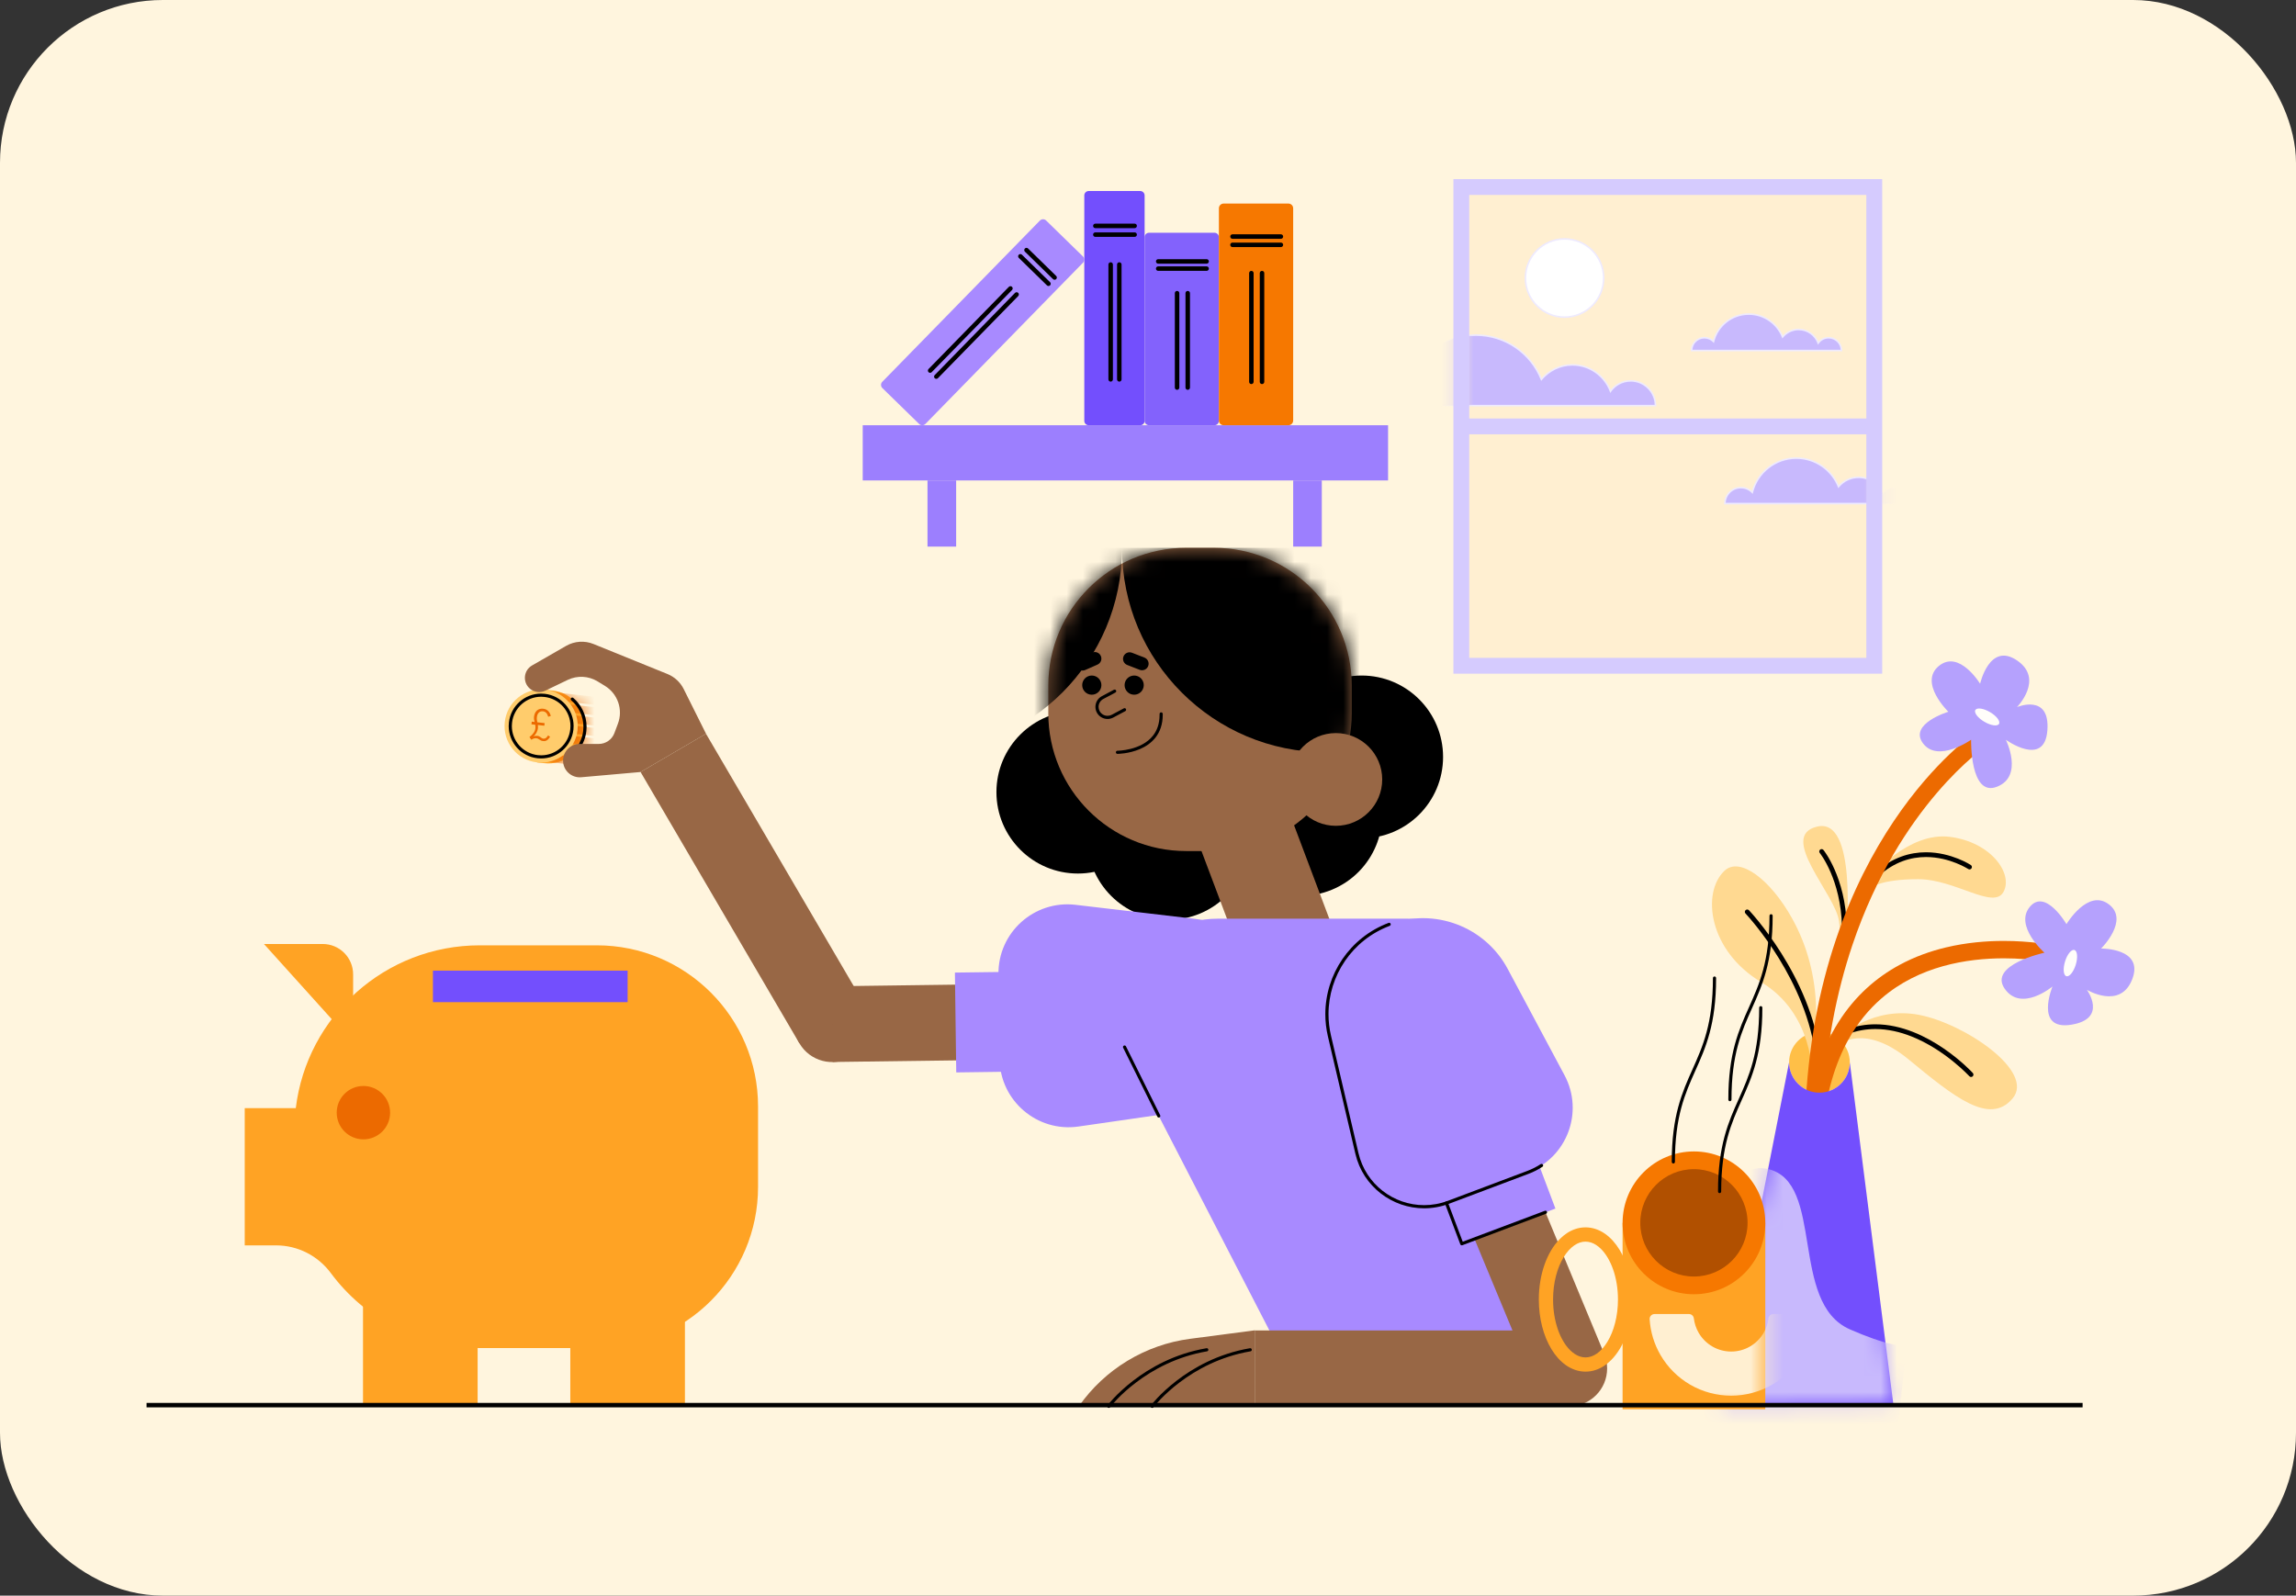 <svg width="141" height="98" viewBox="0 0 141 98" fill="none" xmlns="http://www.w3.org/2000/svg">
<rect x="0" y="0" width="141" height="98" fill="#333333" stroke="none"/>
<rect width="141" height="98" rx="10" fill="#FFF5DE"/>
<path d="M109.87 65.246C109.87 66.275 110.704 67.11 111.734 67.11C112.764 67.11 113.598 66.275 113.598 65.246C113.598 64.217 112.764 63.382 111.734 63.382C110.704 63.382 109.87 64.217 109.87 65.246Z" fill="#FFBF47"/>
<path d="M113.436 57.336C113.359 57.17 114.067 50.194 111.6 50.767C109.134 51.34 112.756 54.95 112.939 56.606C113.122 58.263 113.122 58.263 113.122 58.263L113.436 57.336Z" fill="#FFD991"/>
<path d="M111.295 66.134C111.295 66.134 111.41 62.273 108.159 60.323C104.909 58.374 104.488 54.819 105.903 53.481C106.838 52.597 108.716 53.999 110.059 56.414C111.002 58.11 111.49 60.02 111.529 61.96L111.582 64.604L111.295 66.134Z" fill="#FFD991"/>
<path d="M112.951 63.834C113.061 63.559 115.062 61.796 117.853 62.331C120.645 62.867 125.005 65.809 123.59 67.472C122.175 69.135 120.013 67.377 117.203 65.063C114.501 62.838 112.95 64.146 112.95 64.146V63.834H112.951Z" fill="#FFD991"/>
<path d="M111.755 52.388C111.783 52.423 113.044 54.01 113.118 56.896C113.12 56.976 113.187 57.039 113.268 57.038C113.348 57.035 113.412 56.968 113.41 56.888C113.332 53.871 111.994 52.22 111.981 52.205C111.931 52.142 111.838 52.133 111.776 52.183C111.714 52.234 111.704 52.326 111.755 52.388Z" fill="black"/>
<path d="M114.948 53.798C114.948 53.798 117.204 51.074 119.746 51.398C122.289 51.723 123.647 53.672 123.035 54.781C122.424 55.89 120.072 53.998 117.796 53.998C115.521 53.998 114.948 54.499 114.948 54.499V53.798Z" fill="#FFD991"/>
<path d="M121.032 53.129C121.026 53.125 120.728 52.93 120.237 52.735C119.746 52.541 119.061 52.345 118.278 52.345C117.315 52.344 116.201 52.646 115.155 53.604C115.096 53.659 115.092 53.751 115.145 53.81C115.2 53.87 115.292 53.873 115.352 53.82C116.346 52.913 117.374 52.638 118.278 52.637C119.012 52.637 119.664 52.822 120.129 53.008C120.363 53.1 120.549 53.193 120.678 53.262C120.742 53.296 120.79 53.325 120.824 53.345C120.84 53.354 120.852 53.362 120.86 53.367L120.869 53.373L120.871 53.374C120.938 53.419 121.029 53.399 121.073 53.332C121.117 53.263 121.099 53.173 121.032 53.129Z" fill="black"/>
<path d="M107.193 56.105L107.202 56.115C107.309 56.23 108.256 57.258 109.242 58.858C110.228 60.457 111.25 62.627 111.516 65.02C111.524 65.1 111.596 65.158 111.677 65.149C111.757 65.141 111.815 65.069 111.806 64.988C111.523 62.453 110.423 60.185 109.395 58.55C108.366 56.914 107.41 55.908 107.405 55.904C107.349 55.845 107.257 55.843 107.199 55.899C107.14 55.954 107.136 56.046 107.193 56.105Z" fill="black"/>
<path d="M121.154 65.902C121.149 65.897 120.47 65.154 119.383 64.408C118.841 64.035 118.196 63.662 117.484 63.381C116.771 63.1 115.987 62.911 115.17 62.911C114.576 62.911 113.964 63.011 113.35 63.246C113.276 63.275 113.238 63.36 113.267 63.434C113.296 63.509 113.381 63.547 113.455 63.518C114.034 63.295 114.609 63.202 115.17 63.202C115.943 63.202 116.689 63.381 117.377 63.652C118.407 64.058 119.301 64.672 119.934 65.183C120.251 65.438 120.503 65.669 120.675 65.834C120.761 65.916 120.827 65.984 120.872 66.029C120.894 66.052 120.911 66.07 120.923 66.082L120.935 66.095L120.939 66.099C120.994 66.158 121.086 66.162 121.145 66.108C121.205 66.053 121.208 65.962 121.154 65.902Z" fill="black"/>
<path d="M111.925 68.448C112.081 64.37 112.788 60.92 113.759 58.039C115.215 53.716 117.264 50.669 118.944 48.703C119.784 47.72 120.531 47.008 121.064 46.545C121.331 46.314 121.545 46.144 121.689 46.034C121.761 45.979 121.816 45.939 121.852 45.913C121.871 45.9 121.883 45.89 121.892 45.884L121.901 45.879L121.902 45.877L121.636 45.487L121.902 45.879H121.903L121.637 45.488L121.903 45.88L121.304 44.994C121.262 45.022 118.814 46.686 116.291 50.443C115.03 52.322 113.75 54.723 112.748 57.701C111.744 60.678 111.018 64.231 110.858 68.41L111.925 68.448Z" fill="#EC6A00"/>
<path d="M126.449 58.123L126.382 58.534L126.461 58.125L126.449 58.123L126.382 58.534L126.461 58.125C126.451 58.123 126.411 58.114 126.357 58.103C125.967 58.025 124.706 57.79 123.054 57.79C121.992 57.79 120.767 57.887 119.503 58.189C118.555 58.415 117.586 58.758 116.65 59.265C115.248 60.024 113.925 61.155 112.896 62.789C111.866 64.423 111.13 66.551 110.858 69.292L111.923 69.398C112.153 67.079 112.725 65.275 113.501 63.869C114.083 62.814 114.781 61.981 115.548 61.317C116.697 60.323 118.007 59.709 119.317 59.342C120.627 58.975 121.935 58.858 123.056 58.858C123.971 58.858 124.76 58.935 125.325 59.014C125.608 59.053 125.834 59.092 125.991 59.122C126.07 59.136 126.132 59.149 126.176 59.158C126.198 59.163 126.216 59.166 126.229 59.169L126.249 59.172C126.256 59.173 126.259 59.174 126.278 59.178L126.449 58.123Z" fill="#EC6A00"/>
<path d="M105.711 86.368L116.267 86.202L113.598 65.245C113.598 66.274 112.763 67.109 111.734 67.109C110.705 67.109 109.87 66.274 109.87 65.245L105.711 86.368Z" fill="#734FFD"/>
<mask id="mask0_1688_11427" style="mask-type:luminance" maskUnits="userSpaceOnUse" x="105" y="65" width="12" height="22">
<path d="M113.598 65.245L116.266 86.202L105.711 86.368L109.87 65.245H113.598Z" fill="white"/>
</mask>
<g mask="url(#mask0_1688_11427)">
<path d="M117.586 77.902C117.586 77.902 122.2 85.425 113.598 81.644C109.87 80.006 112.079 72.613 108.579 71.801C104.998 70.969 104.593 80.006 104.593 80.006L103.646 92.854L116.266 90.331L117.586 77.902Z" fill="#C8B9FD"/>
</g>
<path d="M123.866 43.428C123.866 43.428 125.556 41.708 123.866 40.561C122.175 39.415 121.601 41.995 121.601 41.995C121.601 41.995 120.314 39.873 119.064 40.905C117.815 41.938 119.651 43.715 119.651 43.715C119.651 43.715 117.184 44.46 118.102 45.664C119.02 46.868 121.047 45.435 121.047 45.435C121.047 45.435 120.97 48.971 122.634 48.321C124.297 47.671 123.181 45.435 123.181 45.435C123.181 45.435 125.559 47.155 125.731 44.862C125.904 42.568 123.866 43.428 123.866 43.428Z" fill="#B5A1FD"/>
<path d="M122.761 44.46C122.665 44.625 122.261 44.565 121.861 44.33C121.46 44.094 121.213 43.77 121.309 43.607C121.406 43.443 121.809 43.502 122.21 43.737C122.61 43.973 122.857 44.296 122.761 44.46Z" fill="#FFFDFA"/>
<path d="M128.157 60.791C128.157 60.791 130.223 62.038 130.948 60.129C131.673 58.221 129.03 58.258 129.03 58.258C129.03 58.258 130.797 56.516 129.504 55.539C128.211 54.563 126.904 56.759 126.904 56.759C126.904 56.759 125.609 54.533 124.648 55.703C123.688 56.874 125.552 58.513 125.552 58.513C125.552 58.513 122.092 59.256 123.109 60.723C124.126 62.191 126.045 60.589 126.045 60.589C126.045 60.589 124.92 63.299 127.192 62.937C129.465 62.575 128.157 60.791 128.157 60.791Z" fill="#B5A1FD"/>
<path d="M126.897 59.956C126.716 59.9 126.68 59.495 126.817 59.05C126.954 58.606 127.211 58.291 127.393 58.348C127.575 58.404 127.611 58.809 127.474 59.254C127.337 59.697 127.079 60.012 126.897 59.956Z" fill="#FFFDFA"/>
<path d="M33.926 42.409L33.481 42.359L32.983 46.825L33.429 46.874C34.662 47.011 35.774 46.123 35.911 44.89C36.049 43.657 35.16 42.546 33.926 42.409Z" fill="#FFA324"/>
<mask id="mask1_1688_11427" style="mask-type:luminance" maskUnits="userSpaceOnUse" x="32" y="42" width="4" height="5">
<path d="M33.926 42.409L33.481 42.359L32.984 46.825L33.43 46.874C34.663 47.011 35.775 46.123 35.912 44.89C36.049 43.657 35.16 42.546 33.926 42.409Z" fill="white"/>
</mask>
<g mask="url(#mask1_1688_11427)">
<path d="M33.281 42.924L37.572 43.403L37.626 42.919L33.334 42.441" fill="#EC6A00"/>
</g>
<mask id="mask2_1688_11427" style="mask-type:luminance" maskUnits="userSpaceOnUse" x="32" y="42" width="4" height="5">
<path d="M33.926 42.409L33.481 42.359L32.984 46.825L33.43 46.874C34.663 47.011 35.775 46.123 35.912 44.89C36.049 43.657 35.16 42.546 33.926 42.409Z" fill="white"/>
</mask>
<g mask="url(#mask2_1688_11427)">
<path d="M33.21 43.556L37.502 44.033L37.556 43.55L33.264 43.073" fill="#EC6A00"/>
</g>
<mask id="mask3_1688_11427" style="mask-type:luminance" maskUnits="userSpaceOnUse" x="32" y="42" width="4" height="5">
<path d="M33.926 42.409L33.481 42.359L32.984 46.825L33.43 46.874C34.663 47.011 35.775 46.123 35.912 44.89C36.049 43.657 35.16 42.546 33.926 42.409Z" fill="white"/>
</mask>
<g mask="url(#mask3_1688_11427)">
<path d="M33.14 44.188L37.431 44.665L37.485 44.182L33.193 43.705" fill="#EC6A00"/>
</g>
<mask id="mask4_1688_11427" style="mask-type:luminance" maskUnits="userSpaceOnUse" x="32" y="42" width="4" height="5">
<path d="M33.926 42.409L33.481 42.359L32.984 46.825L33.43 46.874C34.663 47.011 35.775 46.123 35.912 44.89C36.049 43.657 35.16 42.546 33.926 42.409Z" fill="white"/>
</mask>
<g mask="url(#mask4_1688_11427)">
<path d="M33.07 44.818L37.361 45.297L37.415 44.814L33.123 44.335" fill="#EC6A00"/>
</g>
<mask id="mask5_1688_11427" style="mask-type:luminance" maskUnits="userSpaceOnUse" x="32" y="42" width="4" height="5">
<path d="M33.926 42.409L33.481 42.359L32.984 46.825L33.43 46.874C34.663 47.011 35.775 46.123 35.912 44.89C36.049 43.657 35.16 42.546 33.926 42.409Z" fill="white"/>
</mask>
<g mask="url(#mask5_1688_11427)">
<path d="M32.999 45.45L37.29 45.927L37.345 45.444L33.053 44.967" fill="#EC6A00"/>
</g>
<mask id="mask6_1688_11427" style="mask-type:luminance" maskUnits="userSpaceOnUse" x="32" y="42" width="4" height="5">
<path d="M33.926 42.409L33.481 42.359L32.984 46.825L33.43 46.874C34.663 47.011 35.775 46.123 35.912 44.89C36.049 43.657 35.16 42.546 33.926 42.409Z" fill="white"/>
</mask>
<g mask="url(#mask6_1688_11427)">
<path d="M32.929 46.082L37.221 46.559L37.274 46.076L32.982 45.599" fill="#EC6A00"/>
</g>
<mask id="mask7_1688_11427" style="mask-type:luminance" maskUnits="userSpaceOnUse" x="32" y="42" width="4" height="5">
<path d="M33.926 42.409L33.481 42.359L32.984 46.825L33.43 46.874C34.663 47.011 35.775 46.123 35.912 44.89C36.049 43.657 35.16 42.546 33.926 42.409Z" fill="white"/>
</mask>
<g mask="url(#mask7_1688_11427)">
<path d="M32.859 46.712L37.151 47.191L37.204 46.708L32.912 46.23" fill="#EC6A00"/>
</g>
<path d="M35.467 44.84C35.329 46.073 34.218 46.962 32.984 46.825C31.75 46.688 30.862 45.577 30.999 44.344C31.136 43.11 32.247 42.222 33.481 42.359C34.715 42.496 35.604 43.607 35.467 44.84Z" fill="#FFCC6C"/>
<path d="M35.117 44.801L35.021 44.791C34.919 45.71 34.139 46.39 33.235 46.39C33.169 46.39 33.102 46.386 33.034 46.379C32.114 46.276 31.433 45.497 31.433 44.593C31.433 44.527 31.437 44.46 31.445 44.392C31.547 43.473 32.327 42.792 33.231 42.792C33.297 42.792 33.365 42.796 33.432 42.804C34.352 42.906 35.033 43.686 35.033 44.589C35.033 44.656 35.029 44.722 35.021 44.791L35.117 44.801L35.214 44.812C35.222 44.737 35.226 44.662 35.226 44.589C35.226 43.587 34.473 42.725 33.453 42.612C33.378 42.603 33.303 42.599 33.23 42.599C32.228 42.599 31.365 43.352 31.252 44.372C31.243 44.447 31.239 44.521 31.239 44.594C31.239 45.596 31.992 46.459 33.013 46.572C33.087 46.581 33.162 46.584 33.235 46.584C34.237 46.584 35.101 45.831 35.214 44.812L35.117 44.801Z" fill="black"/>
<path d="M32.657 44.323L32.83 44.342C32.804 44.245 32.782 44.146 32.795 44.022C32.834 43.675 33.063 43.495 33.361 43.528C33.608 43.555 33.764 43.725 33.825 43.971L33.667 44.022C33.603 43.821 33.519 43.707 33.343 43.687C33.151 43.666 32.999 43.787 32.97 44.045C32.956 44.168 32.978 44.267 32.998 44.362L33.447 44.412L33.429 44.572L33.029 44.527C33.038 44.595 33.041 44.664 33.033 44.743C33.013 44.921 32.89 45.132 32.757 45.227C32.835 45.194 32.928 45.185 32.997 45.193C33.175 45.212 33.243 45.353 33.36 45.367C33.487 45.38 33.545 45.331 33.663 45.167L33.783 45.256C33.64 45.465 33.528 45.536 33.35 45.515C33.145 45.492 33.104 45.36 32.941 45.342C32.81 45.328 32.73 45.371 32.631 45.435L32.514 45.27C32.744 45.093 32.857 44.925 32.88 44.723C32.889 44.646 32.882 44.579 32.867 44.511L32.637 44.486L32.657 44.323Z" fill="#EC6A00"/>
<path d="M34.765 46.718C35.431 46.369 35.919 45.704 36.008 44.901C36.018 44.812 36.023 44.725 36.023 44.638C36.023 43.94 35.711 43.298 35.208 42.865C35.167 42.83 35.106 42.835 35.071 42.874C35.036 42.914 35.041 42.977 35.08 43.011C35.542 43.41 35.828 43.998 35.828 44.638C35.828 44.718 35.823 44.798 35.815 44.879C35.732 45.617 35.286 46.225 34.675 46.546C34.627 46.571 34.609 46.63 34.634 46.677C34.659 46.725 34.718 46.743 34.765 46.718Z" fill="black"/>
<path d="M83.619 51.49C86.382 51.49 88.621 49.251 88.621 46.49C88.621 43.728 86.382 41.49 83.619 41.49C80.856 41.49 78.617 43.728 78.617 46.49C78.617 49.251 80.856 51.49 83.619 51.49Z" fill="black"/>
<path d="M81.798 54.643C84.35 53.587 85.562 50.662 84.505 48.11C83.448 45.559 80.521 44.348 77.969 45.404C75.416 46.461 74.204 49.386 75.261 51.937C76.319 54.489 79.245 55.7 81.798 54.643Z" fill="black"/>
<path d="M71.197 48.651C71.197 51.413 68.957 53.651 66.195 53.651C63.431 53.651 61.192 51.412 61.192 48.651C61.192 45.89 63.432 43.651 66.195 43.651C68.957 43.651 71.197 45.889 71.197 48.651Z" fill="black"/>
<path d="M76.777 51.49C76.777 54.252 74.537 56.49 71.775 56.49C69.011 56.49 66.772 54.251 66.772 51.49C66.772 48.728 69.012 46.49 71.775 46.49C74.537 46.49 76.777 48.728 76.777 51.49Z" fill="black"/>
<path d="M74.546 52.27H72.844C68.168 52.27 64.377 48.481 64.377 43.807V42.107C64.377 37.433 68.168 33.644 72.844 33.644H74.546C79.221 33.644 83.012 37.433 83.012 42.107V43.807C83.012 48.481 79.221 52.27 74.546 52.27Z" fill="#986745"/>
<path d="M80.322 61.284C78.802 61.855 77.108 61.089 76.535 59.57L73.433 51.337C72.862 49.818 73.629 48.124 75.148 47.551C76.668 46.98 78.363 47.747 78.935 49.266L82.037 57.498C82.61 59.018 81.842 60.713 80.322 61.284Z" fill="#986745"/>
<path d="M67.638 42.079C67.638 42.404 67.374 42.668 67.048 42.668C66.723 42.668 66.459 42.404 66.459 42.079C66.459 41.753 66.723 41.49 67.048 41.49C67.374 41.49 67.638 41.753 67.638 42.079Z" fill="black"/>
<path d="M70.24 42.079C70.24 42.404 69.977 42.668 69.651 42.668C69.325 42.668 69.062 42.404 69.062 42.079C69.062 41.753 69.325 41.49 69.651 41.49C69.977 41.49 70.24 41.753 70.24 42.079Z" fill="black"/>
<path d="M68.624 46.301C68.631 46.301 69.312 46.302 70.005 46.006C70.351 45.857 70.701 45.633 70.966 45.292C71.23 44.952 71.406 44.496 71.405 43.903C71.405 43.883 71.405 43.865 71.405 43.845C71.404 43.792 71.36 43.749 71.307 43.75C71.253 43.751 71.211 43.795 71.211 43.849C71.211 43.868 71.211 43.886 71.211 43.904C71.211 44.46 71.05 44.868 70.812 45.175C70.455 45.635 69.91 45.871 69.449 45.99C69.219 46.049 69.011 46.078 68.862 46.094C68.787 46.102 68.726 46.105 68.686 46.107C68.665 46.108 68.65 46.108 68.639 46.109H68.627H68.624C68.571 46.109 68.527 46.152 68.527 46.206C68.527 46.259 68.57 46.301 68.624 46.301Z" fill="black"/>
<path d="M69.015 43.505L68.273 43.9C68.191 43.943 68.103 43.964 68.016 43.964C67.818 43.964 67.629 43.858 67.529 43.672C67.486 43.59 67.465 43.502 67.465 43.415C67.465 43.218 67.571 43.028 67.757 42.929L68.499 42.534C68.546 42.509 68.564 42.451 68.539 42.403C68.513 42.355 68.454 42.338 68.407 42.363L67.666 42.758C67.414 42.892 67.271 43.149 67.271 43.415C67.271 43.532 67.299 43.653 67.358 43.764C67.493 44.015 67.75 44.158 68.016 44.158C68.133 44.158 68.254 44.13 68.365 44.071L69.106 43.676C69.154 43.651 69.172 43.593 69.146 43.545C69.121 43.497 69.063 43.48 69.015 43.505Z" fill="black"/>
<path d="M69.988 41.139L69.223 40.841C69.016 40.761 68.913 40.527 68.994 40.319C69.075 40.112 69.308 40.009 69.516 40.09L70.281 40.387C70.488 40.468 70.591 40.701 70.511 40.909C70.43 41.117 70.195 41.219 69.988 41.139Z" fill="black"/>
<path d="M67.396 40.819L66.645 41.15C66.441 41.239 66.203 41.147 66.114 40.943C66.025 40.738 66.117 40.501 66.321 40.412L67.073 40.081C67.277 39.992 67.514 40.084 67.603 40.288C67.693 40.492 67.601 40.729 67.396 40.819Z" fill="black"/>
<mask id="mask8_1688_11427" style="mask-type:luminance" maskUnits="userSpaceOnUse" x="64" y="33" width="20" height="20">
<path d="M74.546 52.27H72.844C68.168 52.27 64.377 48.481 64.377 43.807V42.107C64.377 37.433 68.168 33.644 72.844 33.644H74.546C79.221 33.644 83.012 37.433 83.012 42.107V43.807C83.012 48.481 79.221 52.27 74.546 52.27Z" fill="white"/>
</mask>
<g mask="url(#mask8_1688_11427)">
<path d="M85.997 46.204H81.43C74.514 46.204 68.906 40.599 68.906 33.686V33.644H85.997V46.204Z" fill="black"/>
</g>
<mask id="mask9_1688_11427" style="mask-type:luminance" maskUnits="userSpaceOnUse" x="64" y="33" width="20" height="20">
<path d="M74.546 52.27H72.844C68.168 52.27 64.377 48.481 64.377 43.807V42.107C64.377 37.433 68.168 33.644 72.844 33.644H74.546C79.221 33.644 83.012 37.433 83.012 42.107V43.807C83.012 48.481 79.221 52.27 74.546 52.27Z" fill="white"/>
</mask>
<g mask="url(#mask9_1688_11427)">
<path d="M51.815 46.204H56.382C63.299 46.204 68.906 40.599 68.906 33.686V33.644H51.815V46.204Z" fill="black"/>
</g>
<path d="M15.03 68.058H18.165C18.846 62.425 23.645 58.06 29.465 58.06H36.649C42.119 58.06 46.553 62.493 46.553 67.96V72.895C46.553 78.363 42.119 82.795 36.649 82.795H29.465C25.715 82.795 22.389 80.983 20.315 78.188C19.526 77.123 18.283 76.489 16.957 76.489H15.029V68.058H15.03Z" fill="#FFA324"/>
<path d="M42.062 79.608H35.023V86.195H42.062V79.608Z" fill="#FFA324"/>
<path d="M29.332 79.608H22.293V86.195H29.332V79.608Z" fill="#FFA324"/>
<path d="M20.678 68.338C20.678 69.243 21.412 69.976 22.317 69.976C23.223 69.976 23.957 69.243 23.957 68.338C23.957 67.433 23.223 66.699 22.317 66.699C21.412 66.699 20.678 67.432 20.678 68.338Z" fill="#EC6A00"/>
<path d="M16.21 57.978H19.819C20.85 57.978 21.686 58.814 21.686 59.845V64.053L16.21 57.978Z" fill="#FFA324"/>
<path d="M38.543 59.614H26.587V61.55H38.543V59.614Z" fill="#734FFD"/>
<path d="M43.355 45.065L39.338 47.415L49.091 64.077L53.109 61.727L43.355 45.065Z" fill="#986745"/>
<path d="M53.111 61.73C53.76 62.839 53.387 64.264 52.277 64.912C51.168 65.56 49.742 65.188 49.094 64.079C48.444 62.971 48.818 61.546 49.927 60.898C51.037 60.248 52.462 60.622 53.111 61.73Z" fill="#986745"/>
<path d="M70.386 60.317L51.073 60.574L51.135 65.225L70.448 64.969L70.386 60.317Z" fill="#986745"/>
<path d="M70.385 60.322C71.67 60.305 72.725 61.333 72.743 62.617C72.76 63.902 71.732 64.956 70.447 64.974C69.162 64.991 68.107 63.963 68.09 62.679C68.072 61.395 69.1 60.34 70.385 60.322Z" fill="#986745"/>
<path d="M82.034 50.72C83.607 50.72 84.883 49.445 84.883 47.872C84.883 46.3 83.607 45.025 82.034 45.025C80.461 45.025 79.185 46.3 79.185 47.872C79.185 49.445 80.461 50.72 82.034 50.72Z" fill="#986745"/>
<path d="M96.701 86.373H80.358L69.432 65.189C67.369 61.188 70.275 56.424 74.778 56.424H86.453C89.379 56.424 91.88 58.528 92.379 61.409L96.701 86.373Z" fill="#A88AFF"/>
<path d="M61.386 65.051L61.317 59.836C61.283 57.278 63.507 55.273 66.05 55.572L73.405 56.437C76.347 56.783 78.576 59.255 78.616 62.215C78.655 65.176 76.492 67.706 73.561 68.13L66.231 69.189C63.697 69.554 61.42 67.609 61.386 65.051Z" fill="#A88AFF"/>
<path d="M61.605 59.695L58.642 59.734L58.724 65.865L61.687 65.826L61.605 59.695Z" fill="#A88AFF"/>
<path d="M91.118 65.32L86.819 67.103L94.219 84.935L98.518 83.152L91.118 65.32Z" fill="#986745"/>
<path d="M86.82 67.106C86.328 65.919 86.891 64.559 88.078 64.066C89.265 63.574 90.626 64.137 91.119 65.324C91.612 66.51 91.048 67.871 89.861 68.363C88.674 68.855 87.312 68.293 86.82 67.106Z" fill="#986745"/>
<path d="M93.836 72.002L88.951 73.841C86.555 74.743 83.914 73.333 83.33 70.841L81.643 63.633C80.969 60.751 82.537 57.815 85.309 56.771C88.081 55.728 91.197 56.9 92.592 59.513L96.081 66.043C97.286 68.3 96.231 71.101 93.836 72.002Z" fill="#A88AFF"/>
<path d="M94.475 71.456L88.734 73.616L89.779 76.388L95.52 74.228L94.475 71.456Z" fill="#A88AFF"/>
<path d="M96.368 81.714H77.054V86.366H96.368V81.714Z" fill="#986745"/>
<path d="M96.37 81.721C97.656 81.722 98.697 82.763 98.696 84.048C98.695 85.333 97.653 86.374 96.368 86.373C95.082 86.372 94.041 85.33 94.042 84.045C94.043 82.76 95.085 81.72 96.37 81.721Z" fill="#986745"/>
<path d="M94.616 71.499C94.367 71.662 94.094 71.801 93.802 71.912L88.917 73.751C88.434 73.933 87.941 74.018 87.457 74.018C85.597 74.018 83.877 72.752 83.425 70.82L81.739 63.612C81.634 63.17 81.585 62.725 81.585 62.288C81.585 59.921 83.042 57.73 85.344 56.864C85.394 56.845 85.419 56.789 85.4 56.738C85.381 56.688 85.325 56.662 85.275 56.682C82.897 57.577 81.39 59.842 81.39 62.288C81.39 62.74 81.442 63.199 81.549 63.657L83.236 70.865C83.709 72.887 85.509 74.213 87.457 74.212C87.964 74.212 88.48 74.123 88.986 73.933L93.871 72.094C94.177 71.978 94.462 71.833 94.723 71.661C94.768 71.632 94.781 71.572 94.751 71.527C94.721 71.483 94.661 71.47 94.616 71.499Z" fill="black"/>
<path d="M94.874 74.364L89.827 76.263L88.919 73.853C88.9 73.802 88.844 73.777 88.793 73.796C88.743 73.816 88.718 73.871 88.737 73.921L89.679 76.423C89.698 76.473 89.754 76.499 89.805 76.479L94.942 74.545C94.993 74.527 95.018 74.471 94.999 74.42C94.98 74.37 94.925 74.345 94.874 74.364Z" fill="black"/>
<path d="M71.248 68.497L69.147 64.264C69.123 64.216 69.066 64.196 69.017 64.22C68.969 64.245 68.949 64.303 68.974 64.35L71.074 68.584C71.098 68.631 71.155 68.652 71.204 68.627C71.252 68.604 71.272 68.546 71.248 68.497Z" fill="black"/>
<path d="M77.056 81.706L73.086 82.227C70.327 82.589 67.847 84.094 66.252 86.373H77.052L77.056 81.706Z" fill="#986745"/>
<path d="M68.166 86.431L68.172 86.424C68.233 86.346 68.785 85.648 69.79 84.891C70.795 84.132 72.253 83.316 74.126 82.996C74.178 82.988 74.214 82.937 74.205 82.885C74.197 82.832 74.146 82.796 74.093 82.805C72.121 83.142 70.602 84.018 69.576 84.81C68.55 85.602 68.017 86.309 68.013 86.314C67.981 86.357 67.989 86.418 68.032 86.45C68.075 86.482 68.134 86.474 68.166 86.431Z" fill="black"/>
<path d="M70.834 86.431L70.84 86.424C70.9 86.346 71.453 85.648 72.458 84.891C73.463 84.132 74.921 83.316 76.793 82.996C76.846 82.988 76.882 82.937 76.873 82.885C76.864 82.832 76.814 82.796 76.761 82.805C74.788 83.142 73.27 84.018 72.244 84.81C71.218 85.602 70.684 86.309 70.681 86.314C70.648 86.357 70.657 86.418 70.7 86.45C70.743 86.482 70.802 86.474 70.834 86.431Z" fill="black"/>
<path d="M43.358 45.066L41.987 42.32C41.778 41.901 41.423 41.572 40.988 41.396L36.449 39.554C35.9 39.332 35.279 39.374 34.765 39.669L32.673 40.872C32.15 41.173 32.081 41.9 32.539 42.294C32.802 42.52 33.176 42.57 33.489 42.419L34.863 41.758C35.452 41.475 36.145 41.51 36.703 41.852L37.151 42.126C37.938 42.608 38.272 43.58 37.949 44.443L37.73 45.027C37.58 45.427 37.197 45.691 36.77 45.691H35.602C35.053 45.691 34.602 46.124 34.579 46.673C34.553 47.291 35.077 47.791 35.693 47.737L39.342 47.415L43.358 45.066Z" fill="#986745"/>
<path d="M94.938 79.814H94.501C94.502 80.989 94.787 82.058 95.277 82.864C95.523 83.268 95.821 83.607 96.173 83.852C96.349 83.974 96.539 84.072 96.74 84.139C96.941 84.207 97.153 84.243 97.369 84.243C97.586 84.243 97.798 84.207 97.998 84.139C98.35 84.021 98.665 83.81 98.938 83.537C99.348 83.128 99.668 82.58 99.89 81.944C100.113 81.308 100.236 80.582 100.236 79.812C100.235 78.637 99.95 77.568 99.46 76.761C99.214 76.358 98.916 76.019 98.564 75.774C98.388 75.651 98.198 75.553 97.997 75.486C97.797 75.418 97.584 75.382 97.368 75.382C97.151 75.382 96.939 75.418 96.739 75.486C96.387 75.605 96.072 75.816 95.799 76.089C95.389 76.498 95.07 77.046 94.847 77.682C94.624 78.317 94.501 79.043 94.501 79.814H94.938H95.376C95.375 78.783 95.633 77.856 96.024 77.217C96.219 76.897 96.443 76.653 96.673 76.493C96.788 76.413 96.903 76.355 97.019 76.316C97.135 76.277 97.25 76.258 97.369 76.258C97.488 76.258 97.603 76.277 97.719 76.316C97.92 76.384 98.124 76.513 98.32 76.708C98.612 76.998 98.877 77.435 99.064 77.97C99.251 78.506 99.361 79.137 99.361 79.814C99.362 80.845 99.103 81.772 98.713 82.41C98.518 82.73 98.294 82.975 98.064 83.135C97.949 83.214 97.834 83.272 97.718 83.311C97.602 83.35 97.487 83.37 97.368 83.37C97.248 83.37 97.134 83.35 97.018 83.311C96.816 83.243 96.612 83.114 96.417 82.92C96.124 82.629 95.86 82.193 95.673 81.657C95.486 81.122 95.376 80.49 95.376 79.814H94.938Z" fill="#FFA324"/>
<path d="M108.408 75.105H99.645V86.552H108.408V75.105Z" fill="#FFA324"/>
<path d="M99.645 75.105C99.645 77.526 101.607 79.49 104.027 79.49C106.447 79.49 108.409 77.526 108.409 75.105C108.409 72.683 106.447 70.719 104.027 70.719C101.606 70.719 99.645 72.683 99.645 75.105Z" fill="#F67800"/>
<path d="M100.732 75.105C100.732 76.926 102.207 78.402 104.026 78.402C105.845 78.402 107.32 76.926 107.32 75.105C107.32 73.283 105.845 71.807 104.026 71.807C102.207 71.807 100.732 73.284 100.732 75.105Z" fill="#B15000"/>
<path d="M108.034 61.89C108.033 64.7 107.41 66.085 106.779 67.496C106.146 68.908 105.505 70.345 105.506 73.182C105.506 73.235 105.55 73.279 105.603 73.279C105.657 73.279 105.7 73.235 105.7 73.182C105.701 70.372 106.325 68.987 106.956 67.575C107.589 66.164 108.229 64.727 108.228 61.89C108.228 61.837 108.185 61.793 108.131 61.793C108.078 61.793 108.034 61.837 108.034 61.89Z" fill="black"/>
<path d="M108.667 56.245C108.666 59.054 108.043 60.439 107.412 61.851C106.779 63.262 106.138 64.699 106.139 67.536C106.139 67.59 106.183 67.633 106.236 67.633C106.29 67.633 106.333 67.59 106.333 67.536C106.334 64.727 106.958 63.342 107.589 61.93C108.222 60.519 108.862 59.081 108.861 56.245C108.861 56.191 108.818 56.148 108.764 56.148C108.711 56.148 108.667 56.191 108.667 56.245Z" fill="black"/>
<path d="M105.193 60.07C105.192 62.879 104.569 64.264 103.938 65.676C103.305 67.087 102.664 68.525 102.665 71.361C102.665 71.415 102.709 71.459 102.762 71.459C102.816 71.459 102.859 71.415 102.859 71.361C102.86 68.552 103.484 67.167 104.115 65.755C104.748 64.344 105.388 62.907 105.387 60.07C105.387 60.016 105.344 59.973 105.29 59.973C105.237 59.973 105.193 60.015 105.193 60.07Z" fill="black"/>
<mask id="mask10_1688_11427" style="mask-type:luminance" maskUnits="userSpaceOnUse" x="99" y="75" width="10" height="12">
<path d="M99.645 86.552H108.408V75.105H99.645V86.552Z" fill="white"/>
</mask>
<g mask="url(#mask10_1688_11427)">
<path d="M104.317 81.857C104.519 82.207 104.812 82.499 105.163 82.702C105.511 82.903 105.909 83.009 106.314 83.009C106.719 83.009 107.118 82.903 107.465 82.702C107.815 82.5 108.108 82.207 108.311 81.857C108.468 81.587 108.567 81.285 108.603 80.974C108.62 80.822 108.747 80.706 108.9 80.706H109.974H111.018C111.192 80.706 111.33 80.853 111.318 81.027C111.269 81.796 111.042 82.547 110.656 83.214C110.217 83.974 109.582 84.608 108.822 85.048C108.061 85.487 107.194 85.72 106.312 85.72C105.43 85.72 104.563 85.487 103.803 85.048C103.042 84.609 102.408 83.974 101.968 83.214C101.582 82.547 101.355 81.796 101.306 81.027C101.294 80.853 101.432 80.706 101.606 80.706H102.65H103.724C103.877 80.706 104.004 80.823 104.021 80.974C104.061 81.285 104.16 81.587 104.317 81.857Z" fill="#FFEFD1"/>
</g>
<path d="M9 86.437H127.895V86.164H9" fill="black"/>
<path d="M115.101 11.486H89.74V40.889H115.101V11.486Z" fill="#FFEFD1"/>
<path d="M115.101 40.89V40.842H89.789V11.535H115.053V40.89H115.101V40.842V40.89H115.15V11.438H89.692V40.939H115.15V40.89H115.101Z" fill="#D5CBFE"/>
<mask id="mask11_1688_11427" style="mask-type:luminance" maskUnits="userSpaceOnUse" x="89" y="11" width="27" height="30">
<path d="M115.101 40.89H89.74V11.486H115.101V40.89Z" fill="white"/>
</mask>
<g mask="url(#mask11_1688_11427)">
<path d="M112.299 20.742C112.035 20.742 111.802 20.874 111.66 21.074C111.475 20.585 111.006 20.235 110.453 20.235C110.057 20.235 109.707 20.417 109.47 20.696C109.139 19.873 108.335 19.291 107.394 19.291C106.349 19.291 105.474 20.009 105.228 20.977C105.085 20.832 104.888 20.742 104.668 20.742C104.233 20.742 103.881 21.094 103.881 21.529H113.086C113.086 21.094 112.734 20.742 112.299 20.742Z" fill="#C8B9FD"/>
</g>
<mask id="mask12_1688_11427" style="mask-type:luminance" maskUnits="userSpaceOnUse" x="89" y="11" width="27" height="30">
<path d="M115.101 40.89H89.74V11.486H115.101V40.89Z" fill="white"/>
</mask>
<g mask="url(#mask12_1688_11427)">
<path d="M112.299 20.743V20.694C112.018 20.694 111.77 20.834 111.62 21.046L111.66 21.074L111.705 21.057C111.514 20.549 111.028 20.187 110.453 20.187C110.043 20.187 109.679 20.375 109.433 20.665L109.47 20.696L109.515 20.678C109.177 19.837 108.356 19.242 107.394 19.242C106.327 19.242 105.432 19.975 105.181 20.963L105.228 20.975L105.263 20.941C105.111 20.787 104.901 20.692 104.669 20.692C104.207 20.692 103.834 21.066 103.834 21.527V21.576H113.135V21.527C113.135 21.066 112.761 20.692 112.3 20.692V20.743V20.791C112.504 20.791 112.688 20.874 112.822 21.007C112.956 21.141 113.038 21.325 113.038 21.529H113.087V21.48H103.882V21.529H103.931C103.931 21.325 104.014 21.141 104.147 21.007C104.281 20.874 104.465 20.791 104.669 20.791C104.875 20.791 105.06 20.876 105.194 21.011L105.254 21.072L105.276 20.988C105.517 20.042 106.372 19.34 107.394 19.34C108.315 19.34 109.101 19.91 109.425 20.715L109.455 20.789L109.508 20.728C109.737 20.459 110.073 20.284 110.453 20.284C110.986 20.284 111.437 20.62 111.614 21.091L111.646 21.176L111.698 21.101C111.833 20.913 112.05 20.79 112.299 20.79V20.743Z" fill="#EEEAFE"/>
</g>
<mask id="mask13_1688_11427" style="mask-type:luminance" maskUnits="userSpaceOnUse" x="89" y="11" width="27" height="30">
<path d="M115.101 40.89H89.74V11.486H115.101V40.89Z" fill="white"/>
</mask>
<g mask="url(#mask13_1688_11427)">
<path d="M100.142 23.391C99.629 23.391 99.178 23.645 98.902 24.033C98.544 23.085 97.636 22.409 96.564 22.409C95.798 22.409 95.12 22.76 94.66 23.302C94.02 21.708 92.462 20.581 90.639 20.581C88.615 20.581 86.919 21.97 86.442 23.845C86.166 23.566 85.782 23.391 85.358 23.391C84.516 23.391 83.835 24.073 83.835 24.913H101.667C101.665 24.073 100.983 23.391 100.142 23.391Z" fill="#C8B9FD"/>
</g>
<mask id="mask14_1688_11427" style="mask-type:luminance" maskUnits="userSpaceOnUse" x="89" y="11" width="27" height="30">
<path d="M115.101 40.89H89.74V11.486H115.101V40.89Z" fill="white"/>
</mask>
<g mask="url(#mask14_1688_11427)">
<path d="M100.142 23.391V23.342C99.613 23.342 99.147 23.606 98.862 24.005L98.902 24.033L98.948 24.016C98.583 23.051 97.658 22.361 96.564 22.361C95.782 22.361 95.091 22.719 94.623 23.271L94.66 23.302L94.705 23.284C94.057 21.672 92.482 20.532 90.638 20.532C88.59 20.532 86.876 21.936 86.394 23.832L86.441 23.844L86.475 23.81C86.191 23.521 85.795 23.34 85.356 23.34C84.488 23.34 83.784 24.044 83.784 24.912V24.96H101.714V24.914C101.714 24.046 101.01 23.342 100.142 23.342V23.391V23.439C100.549 23.439 100.918 23.605 101.185 23.871C101.453 24.138 101.617 24.506 101.617 24.914H101.665V24.865H83.833V24.914H83.881C83.881 24.506 84.047 24.138 84.313 23.871C84.581 23.604 84.949 23.439 85.356 23.439C85.768 23.439 86.138 23.608 86.406 23.88L86.467 23.941L86.488 23.857C86.96 22.003 88.636 20.63 90.638 20.63C92.441 20.63 93.981 21.745 94.615 23.321L94.645 23.396L94.697 23.334C95.148 22.803 95.812 22.459 96.564 22.459C97.616 22.459 98.506 23.123 98.857 24.052L98.889 24.137L98.941 24.063C99.209 23.687 99.645 23.441 100.142 23.441V23.391Z" fill="#EEEAFE"/>
</g>
<mask id="mask15_1688_11427" style="mask-type:luminance" maskUnits="userSpaceOnUse" x="89" y="11" width="27" height="30">
<path d="M115.101 40.89H89.74V11.486H115.101V40.89Z" fill="white"/>
</mask>
<g mask="url(#mask15_1688_11427)">
<path d="M116.439 29.949C116.109 29.949 115.818 30.113 115.64 30.363C115.41 29.753 114.824 29.317 114.133 29.317C113.639 29.317 113.203 29.543 112.906 29.892C112.494 28.865 111.489 28.138 110.314 28.138C109.009 28.138 107.916 29.033 107.609 30.242C107.431 30.061 107.184 29.949 106.91 29.949C106.367 29.949 105.928 30.388 105.928 30.931H117.421C117.421 30.388 116.982 29.949 116.439 29.949Z" fill="#C8B9FD"/>
</g>
<mask id="mask16_1688_11427" style="mask-type:luminance" maskUnits="userSpaceOnUse" x="89" y="11" width="27" height="30">
<path d="M115.101 40.89H89.74V11.486H115.101V40.89Z" fill="white"/>
</mask>
<g mask="url(#mask16_1688_11427)">
<path d="M116.439 29.949V29.901C116.092 29.901 115.787 30.074 115.6 30.335L115.64 30.363L115.686 30.346C115.449 29.717 114.846 29.268 114.133 29.268C113.624 29.268 113.173 29.501 112.869 29.861L112.906 29.892L112.951 29.874C112.531 28.828 111.51 28.089 110.314 28.089C108.987 28.089 107.874 29 107.562 30.229L107.609 30.241L107.644 30.207C107.457 30.017 107.198 29.9 106.911 29.9C106.341 29.9 105.88 30.361 105.88 30.93V30.979H117.471V30.93C117.471 30.36 117.009 29.9 116.44 29.9V29.949V29.998C116.698 29.998 116.931 30.102 117.1 30.271C117.27 30.44 117.374 30.673 117.374 30.931H117.422V30.882H105.929V30.931H105.977C105.977 30.673 106.082 30.44 106.251 30.271C106.42 30.102 106.653 29.998 106.911 29.998C107.171 29.998 107.406 30.105 107.575 30.276L107.635 30.337L107.657 30.254C107.959 29.066 109.032 28.186 110.314 28.186C111.469 28.186 112.456 28.901 112.861 29.91L112.891 29.985L112.944 29.923C113.232 29.584 113.655 29.364 114.134 29.364C114.804 29.364 115.372 29.787 115.595 30.38L115.627 30.465L115.68 30.392C115.849 30.154 116.125 29.998 116.439 29.998V29.949Z" fill="#EEEAFE"/>
</g>
<path d="M115.101 40.89V40.842H89.789V11.535H115.053V40.89H115.101V40.842V40.89H115.15V11.438H89.692V40.939H115.15V40.89H115.101Z" fill="#EEEAFE"/>
<path d="M115.102 40.89V40.404H90.227V11.972H114.615V40.89H115.102V40.404V40.89H115.588V11H89.254V41.376H115.588V40.89H115.102Z" fill="#D5CBFE"/>
<path d="M89.956 26.674H114.924V25.702H89.956" fill="#D5CBFE"/>
<path d="M98.483 17.076C98.483 18.402 97.408 19.477 96.081 19.477C94.753 19.477 93.678 18.402 93.678 17.076C93.678 15.749 94.753 14.674 96.081 14.674C97.408 14.674 98.483 15.749 98.483 17.076Z" fill="white"/>
<path d="M98.483 17.076H98.435C98.435 17.726 98.171 18.313 97.745 18.74C97.319 19.165 96.731 19.429 96.081 19.429C95.43 19.429 94.842 19.165 94.416 18.74C93.99 18.314 93.727 17.726 93.727 17.076C93.727 16.426 93.99 15.839 94.416 15.412C94.842 14.986 95.43 14.723 96.081 14.723C96.731 14.723 97.319 14.986 97.745 15.412C98.171 15.838 98.435 16.426 98.435 17.076H98.483H98.532C98.532 15.723 97.434 14.626 96.081 14.626C94.727 14.626 93.629 15.723 93.629 17.076C93.629 18.429 94.727 19.526 96.081 19.526C97.434 19.526 98.532 18.429 98.532 17.076H98.483Z" fill="#EEEAFE"/>
<path d="M85.243 26.118H52.981V29.508H85.243V26.118Z" fill="#9C7FFE"/>
<path d="M58.718 29.509H56.959V33.571H58.718V29.509Z" fill="#9C7FFE"/>
<path d="M81.174 29.509H79.416V33.571H81.174V29.509Z" fill="#9C7FFE"/>
<path d="M70.021 26.118H66.859C66.709 26.118 66.588 25.996 66.588 25.848V12.002C66.588 11.852 66.71 11.732 66.859 11.732H70.021C70.171 11.732 70.292 11.853 70.292 12.002V25.849C70.292 25.997 70.17 26.118 70.021 26.118Z" fill="#734FFD"/>
<path d="M69.68 14.012H67.266C67.19 14.012 67.128 13.951 67.128 13.874C67.128 13.798 67.189 13.736 67.266 13.736H69.68C69.756 13.736 69.818 13.797 69.818 13.874C69.818 13.95 69.756 14.012 69.68 14.012Z" fill="black"/>
<path d="M69.68 14.548H67.266C67.19 14.548 67.128 14.487 67.128 14.41C67.128 14.334 67.189 14.272 67.266 14.272H69.68C69.756 14.272 69.818 14.333 69.818 14.41C69.818 14.487 69.756 14.548 69.68 14.548Z" fill="black"/>
<path d="M68.738 23.439C68.662 23.439 68.6 23.378 68.6 23.301V16.246C68.6 16.17 68.661 16.108 68.738 16.108C68.814 16.108 68.876 16.169 68.876 16.246V23.301C68.876 23.378 68.815 23.439 68.738 23.439Z" fill="black"/>
<path d="M68.207 23.439C68.131 23.439 68.069 23.378 68.069 23.301V16.246C68.069 16.17 68.13 16.108 68.207 16.108C68.284 16.108 68.345 16.169 68.345 16.246V23.301C68.345 23.378 68.283 23.439 68.207 23.439Z" fill="black"/>
<path d="M56.448 26.042L54.186 23.833C54.079 23.729 54.077 23.557 54.181 23.451L63.861 13.547C63.965 13.441 64.136 13.438 64.243 13.543L66.506 15.751C66.613 15.855 66.615 16.027 66.51 16.133L56.83 26.037C56.726 26.144 56.555 26.146 56.448 26.042Z" fill="#A88AFF"/>
<path d="M64.764 17.182C64.729 17.182 64.695 17.17 64.668 17.144L62.941 15.457C62.887 15.404 62.886 15.318 62.939 15.263C62.993 15.209 63.079 15.208 63.134 15.261L64.861 16.947C64.915 17.001 64.916 17.087 64.863 17.142C64.836 17.169 64.8 17.182 64.764 17.182Z" fill="black"/>
<path d="M64.39 17.566C64.355 17.566 64.321 17.554 64.294 17.527L62.566 15.84C62.511 15.787 62.51 15.7 62.564 15.646C62.617 15.591 62.704 15.591 62.758 15.644L64.485 17.33C64.54 17.384 64.541 17.47 64.487 17.524C64.461 17.553 64.425 17.566 64.39 17.566Z" fill="black"/>
<path d="M57.499 23.269C57.464 23.269 57.43 23.256 57.403 23.23C57.349 23.177 57.348 23.09 57.401 23.036L62.334 17.989C62.387 17.935 62.474 17.934 62.528 17.987C62.583 18.041 62.584 18.127 62.53 18.182L57.598 23.228C57.571 23.255 57.535 23.269 57.499 23.269Z" fill="black"/>
<path d="M57.12 22.898C57.085 22.898 57.051 22.885 57.024 22.859C56.969 22.806 56.969 22.719 57.022 22.665L61.955 17.618C62.008 17.564 62.094 17.563 62.149 17.616C62.203 17.67 62.204 17.756 62.151 17.811L57.218 22.856C57.191 22.884 57.155 22.898 57.12 22.898Z" fill="black"/>
<path d="M74.582 26.117H70.564C70.413 26.117 70.292 25.996 70.292 25.845V14.568C70.292 14.417 70.413 14.295 70.564 14.295H74.582C74.732 14.295 74.854 14.417 74.854 14.568V25.845C74.854 25.996 74.731 26.117 74.582 26.117Z" fill="#8362FC"/>
<path d="M74.1 16.195H71.126C71.05 16.195 70.988 16.133 70.988 16.056C70.988 15.981 71.049 15.918 71.126 15.918H74.1C74.176 15.918 74.238 15.98 74.238 16.056C74.238 16.132 74.176 16.195 74.1 16.195Z" fill="black"/>
<path d="M74.1 16.636H71.126C71.05 16.636 70.988 16.575 70.988 16.498C70.988 16.422 71.049 16.36 71.126 16.36H74.1C74.176 16.36 74.238 16.421 74.238 16.498C74.238 16.574 74.176 16.636 74.1 16.636Z" fill="black"/>
<path d="M72.94 23.942C72.864 23.942 72.802 23.881 72.802 23.804V18.006C72.802 17.93 72.863 17.868 72.94 17.868C73.016 17.868 73.078 17.929 73.078 18.006V23.804C73.078 23.88 73.016 23.942 72.94 23.942Z" fill="black"/>
<path d="M72.286 23.942C72.21 23.942 72.148 23.881 72.148 23.804V18.006C72.148 17.93 72.209 17.868 72.286 17.868C72.363 17.868 72.424 17.929 72.424 18.006V23.804C72.424 23.88 72.362 23.942 72.286 23.942Z" fill="black"/>
<path d="M79.123 26.117H75.145C74.984 26.117 74.854 25.986 74.854 25.826V12.793C74.854 12.632 74.985 12.502 75.145 12.502H79.123C79.284 12.502 79.415 12.633 79.415 12.793V25.826C79.416 25.987 79.284 26.117 79.123 26.117Z" fill="#F67800"/>
<path d="M78.662 14.667H75.688C75.612 14.667 75.55 14.605 75.55 14.529C75.55 14.453 75.611 14.391 75.688 14.391H78.662C78.738 14.391 78.8 14.452 78.8 14.529C78.799 14.605 78.738 14.667 78.662 14.667Z" fill="black"/>
<path d="M78.662 15.175H75.688C75.612 15.175 75.55 15.114 75.55 15.037C75.55 14.961 75.611 14.899 75.688 14.899H78.662C78.738 14.899 78.8 14.96 78.8 15.037C78.799 15.114 78.738 15.175 78.662 15.175Z" fill="black"/>
<path d="M77.502 23.59C77.426 23.59 77.364 23.529 77.364 23.452V16.775C77.364 16.699 77.425 16.637 77.502 16.637C77.579 16.637 77.64 16.698 77.64 16.775V23.452C77.639 23.529 77.578 23.59 77.502 23.59Z" fill="black"/>
<path d="M76.848 23.59C76.772 23.59 76.71 23.529 76.71 23.452V16.775C76.71 16.699 76.771 16.637 76.848 16.637C76.924 16.637 76.986 16.698 76.986 16.775V23.452C76.985 23.529 76.924 23.59 76.848 23.59Z" fill="black"/>
</svg>
